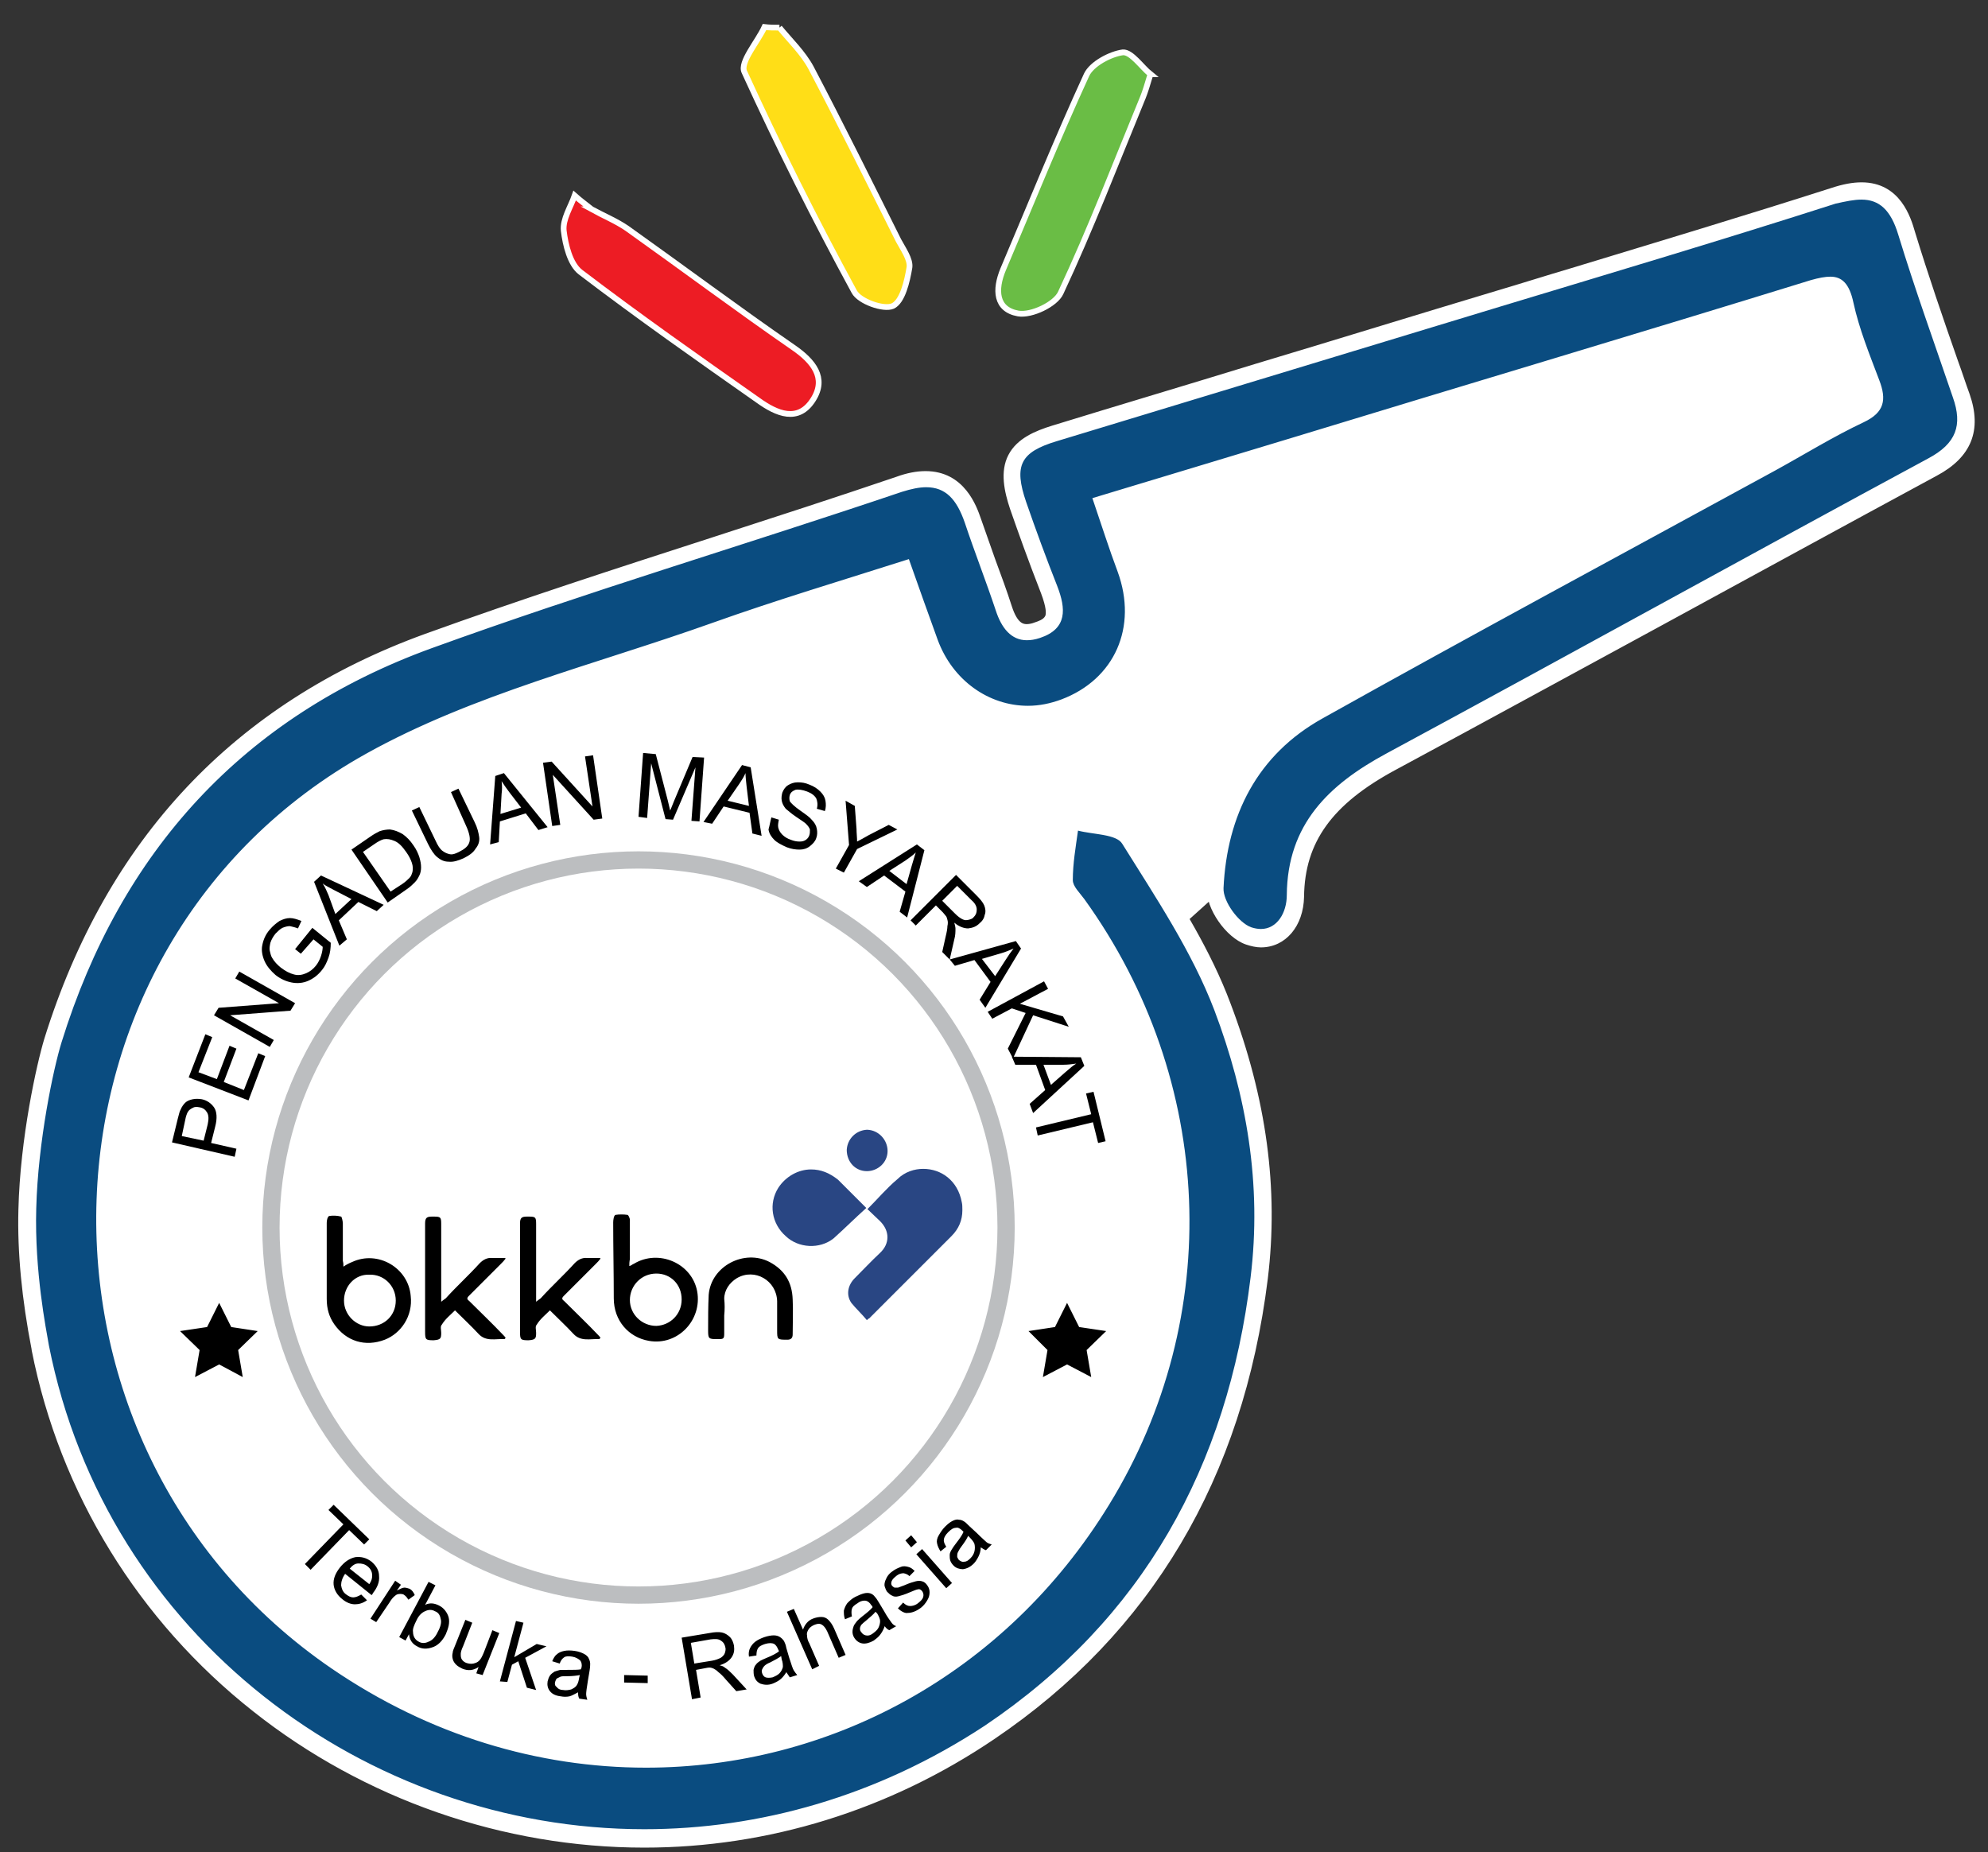 <svg version="1.1" id="Layer_1" xmlns="http://www.w3.org/2000/svg" xmlns:xlink="http://www.w3.org/1999/xlink" x="0" y="0" viewBox="0 0 345.6 322" style="enable-background:new 0 0 345.6 322" xml:space="preserve"><rect x="0" y="0" width="345.6" height="322" fill="#333333" stroke="none"/><style>.st0{fill:#fff}.st6{fill:#294683}.st8{fill:none}</style><path class="st0" d="m322.9 40.8-130.6 38-5.6 3 3.2 22.5-11.1 14-9.4-7.5-8.2-19-104.8 34.8L20.9 169l-10 50.4s29.5 142.6 156 74.4c46.1-24.9 42-60.7 42-60.7s16.3-30.1-6.8-69.1l12-10.8 6.5-13.3 55.7-34.5 58-33.3-11.4-31.3z"/><path d="M112 319.5c-51.1 0-95.2-35.9-104.9-85.4v-.1c-1.7-8.7-2.5-16.7-2.3-24 .3-11.2 2.8-24.1 4.4-29.3 10.7-34.2 32.6-57.6 65.3-69.5 16.5-6 33.5-11.5 49.9-16.8 10.5-3.4 21.3-6.9 31.9-10.5 1.8-.6 3.3-.9 4.6-.9 5.1 0 7.1 4.1 8.1 7.2.8 2.4 1.7 4.8 2.5 7.2 1 2.7 1.9 5.4 2.9 8.1 1.2 3.7 2.8 4.1 4 4.1.5 0 1.2-.1 1.8-.3 1.4-.5 2.3-1.1 2.7-1.9.5-1.1.3-2.7-.6-5.1-2.3-5.9-4-10.4-5.4-14.7-1.3-3.8-1.4-6.2-.4-8.2 1-1.9 3-3.2 6.7-4.3 11.8-3.6 23.5-7.1 35.3-10.7 14-4.2 27.9-8.4 41.8-12.7 4.4-1.3 8.8-2.7 13.2-4 14.8-4.5 30.1-9.1 45.1-13.9 1.9-.6 3.5-.9 4.8-.9 5.1 0 6.9 4.1 7.8 7.1 2.3 7.6 4.9 15.2 7.5 22.6.7 1.9 1.3 3.8 2 5.7 2 5.7.4 9.5-5 12.4-15.9 8.6-32 17.4-47.6 25.9-15.2 8.3-31 17-46.6 25.4-11.4 6.2-16.4 13.1-16.6 23.3-.1 4.3-2.6 7.4-6 7.4-.7 0-1.4-.1-2.2-.4-2.9-1-6-5.4-5.8-8.3.6-13.9 6.9-24.6 18-30.8 18.2-10.2 36.9-20.4 55-30.2 7.9-4.3 15.8-8.6 23.8-12.9 1.7-.9 3.4-1.9 5.1-2.9 3.4-1.9 6.8-3.9 10.4-5.6 2.7-1.3 3.1-2.5 2-5.4l-.5-1.3c-1.5-4-3.1-8.2-4.1-12.4-.7-3.3-1.8-3.3-2.6-3.3-.7 0-1.6.2-2.9.6-22.4 6.9-45.3 13.8-67.4 20.5-7.4 2.2-14.8 4.5-22.2 6.7l-33.9 10.3c.3 1 .7 2 1 2.9 1 2.9 1.9 5.7 2.9 8.4 3.8 10.4-.6 20.3-10.7 24.1-2 .8-4.2 1.2-6.3 1.2-7.6 0-14.3-4.9-17.1-12.5-1.1-3-2.2-6.1-3.4-9.3l-1.2-3.3c-3.2 1-6.3 2-9.5 3-8 2.5-15.6 4.9-23.3 7.6-5.8 2.1-11.8 4-17.6 5.9-14.4 4.6-29.2 9.4-42.3 16.7-27.4 15.2-44.6 43.4-46.1 75.2-1.5 32.7 13.5 63.1 40.2 81.3 16.2 11.1 34.7 16.9 53.7 16.9 32.3 0 61.9-16.8 79.2-45 19.7-32.1 18-72.7-4.2-103.6-.2-.2-.4-.5-.6-.7-.8-1-1.7-2.1-1.7-3.4 0-2.2.3-4.3.6-6.4l.3-2.4.2-1.7 1.7.5c.8.2 1.7.3 2.6.5 2.4.4 4.9.7 6 2.5l2.4 3.9c5.1 8 10.3 16.4 13.7 25.3 6.2 16.4 8.3 31.9 6.4 47.2-4.2 34.3-20 60.8-46.8 79-17.7 12-38.4 18.4-59.7 18.4z" style="fill:#0a4c80"/><path class="st0" d="M323.6 34.7c3.1 0 5.1 1.8 6.4 6.1 2.9 9.5 6.3 18.9 9.5 28.3 1.7 4.8.6 8-4.3 10.6-31.5 17-62.7 34.3-94.2 51.3-10 5.4-17.2 12.3-17.3 24.6 0 3.1-1.7 5.9-4.5 5.9-.5 0-1.1-.1-1.7-.3-2.2-.8-4.9-4.5-4.8-6.8.6-12.7 5.9-23.2 17.2-29.5 26.1-14.6 52.5-28.8 78.7-43.1 5.1-2.8 10.1-5.9 15.4-8.4 3.6-1.7 4-3.9 2.7-7.3-1.7-4.5-3.5-8.9-4.5-13.5-.7-3.3-2-4.5-4-4.5-.9 0-2 .2-3.4.6-29.8 9.2-59.7 18.1-89.5 27.2-11.6 3.5-23.1 7-35.4 10.7 1.6 4.7 2.9 8.8 4.4 12.8 3.5 9.6-.5 18.7-9.8 22.2-1.9.7-3.8 1.1-5.8 1.1-6.8 0-13.1-4.4-15.7-11.5-1.6-4.4-3.2-8.9-5-14-11.6 3.7-23 7.1-34.2 11.1-20.2 7.2-41.6 12.4-60.1 22.7-60.2 33.5-62.9 120.2-6 159.1 17 11.6 35.9 17.2 54.6 17.2 31.6 0 62.3-16 80.5-45.7 20.1-32.7 18.4-73.8-4.3-105.3-.8-1.1-2-2.2-2-3.3 0-2.9.5-5.7.9-8.6 2.7.7 6.7.6 7.7 2.3 5.8 9.3 12.1 18.7 16 28.9 5.6 14.8 8.3 30.3 6.3 46.5-4 32.8-18.7 59.4-46.2 77.9-18.7 12.3-39.2 18-59.2 18-48.3 0-93.5-33.5-103.5-84.1C8 231 6 221 6.3 210.1c.3-11.7 3-24.4 4.4-28.9C21 148 42.3 124.6 75 112.7c27-9.8 54.6-18 81.8-27.2 1.6-.5 3-.8 4.2-.8 3.4 0 5.3 2.1 6.7 6.1 1.7 5.1 3.7 10.2 5.4 15.3 1 3.1 2.7 5.2 5.4 5.2.7 0 1.4-.1 2.3-.4 4.8-1.6 4.5-5.1 3-9-1.9-4.8-3.7-9.7-5.4-14.6-2.2-6.4-1-8.7 5.3-10.6l77.1-23.4c19.5-5.9 39-11.7 58.3-17.9 1.8-.4 3.2-.7 4.5-.7m0-3c-1.5 0-3.2.3-5.3 1-15 4.8-30.3 9.4-45.1 13.9-4.4 1.3-8.8 2.7-13.2 4-14 4.2-27.9 8.5-41.9 12.7-11.7 3.6-23.5 7.1-35.2 10.7-2.9.9-6.1 2.2-7.6 5.1s-.7 6.4.3 9.4c1.5 4.3 3.1 8.8 5.4 14.7.9 2.4.9 3.5.7 3.9-.3.6-1.2.9-1.8 1.1-.5.2-1 .3-1.4.3-.5 0-1.6 0-2.6-3.1-.9-2.8-1.9-5.5-2.9-8.2-.8-2.3-1.7-4.8-2.5-7.1-.7-2-2.8-8.2-9.6-8.2-1.5 0-3.2.3-5.1 1-10.6 3.6-21.4 7.1-31.9 10.5-16.4 5.3-33.4 10.8-50 16.8-33.1 12-55.4 35.7-66.2 70.4-1.3 4.3-4.2 17.2-4.5 29.7-.2 7.4.6 15.6 2.3 24.3v.1c4.9 24.9 18.6 47.1 38.5 62.8 19.3 15.3 43.5 23.7 68 23.7 21.5 0 42.6-6.5 60.9-18.9 27.2-18.4 43.2-45.3 47.5-80 1.9-15.6-.2-31.3-6.5-47.9-3.4-9.1-8.7-17.5-13.8-25.6-.8-1.3-1.6-2.6-2.4-3.8-1.5-2.4-4.4-2.8-7.1-3.2-.9-.1-1.8-.3-2.4-.4l-3.4-.9-.4 3.5-.3 2.4c-.3 2.1-.6 4.3-.6 6.6 0 1.9 1.2 3.3 2 4.4.2.2.4.4.5.7 21.9 30.4 23.5 70.4 4.2 102-17 27.7-46.2 44.2-77.9 44.2-18.7 0-37-5.8-52.9-16.6-26.2-17.9-41-47.9-39.5-80 1.4-31.4 18.4-59 45.3-74 13-7.2 27.7-12 42-16.6 5.8-1.9 11.8-3.8 17.6-5.9 7.6-2.7 15.2-5.1 23.2-7.6 2.7-.8 5.4-1.7 8.1-2.5.2.7.5 1.3.7 1.9 1.2 3.2 2.2 6.3 3.4 9.3 3 8.2 10.3 13.5 18.5 13.5 2.3 0 4.6-.4 6.8-1.3 11-4.1 15.7-14.9 11.6-26-1-2.7-1.9-5.4-2.9-8.3-.2-.5-.3-1-.5-1.5l8.5-2.6c8.1-2.5 16-4.8 23.9-7.2 7.4-2.2 14.8-4.5 22.2-6.7 22.1-6.7 44.9-13.6 67.4-20.5 1.1-.3 1.9-.5 2.5-.5h.3s.4.3.8 2.1c1 4.4 2.6 8.6 4.2 12.7l.5 1.3c.9 2.3.7 2.6-1.2 3.5-3.6 1.7-7.1 3.7-10.5 5.6-1.7 1-3.4 1.9-5.1 2.9l-23.7 12.9c-18.1 9.8-36.8 20-55 30.2-11.6 6.5-18.1 17.6-18.7 32-.2 3.5 3.3 8.6 6.8 9.8.9.3 1.8.5 2.6.5 4.3 0 7.4-3.7 7.5-8.8.1-9.5 4.9-16.1 15.8-22 15.6-8.4 31.3-17 46.6-25.3 15.6-8.5 31.7-17.3 47.6-25.9 6-3.2 7.9-7.9 5.7-14.2-.7-1.9-1.3-3.8-2-5.7-2.6-7.4-5.2-15-7.5-22.5-.7-2.4-2.5-8.6-9.3-8.6z"/><path d="M135.5 4.8c1.9 2.3 4.1 4.4 5.5 7 5.2 9.9 10.2 20 15.2 30 .8 1.5 2.1 3.3 1.9 4.7-.4 2.4-1.2 5.9-2.9 6.7-1.6.7-5.8-.8-6.7-2.5-6.8-12.5-13.2-25.3-19.1-38.2-.8-1.7 2.3-5.2 3.5-7.8.8.1 1.7.1 2.6.1z" style="fill:#ffde17;stroke:#fff;stroke-miterlimit:10"/><path d="M102.9 36.4c2 1.1 4.2 2 6.1 3.3 9.7 6.9 19.2 14 28.9 20.7 3.5 2.4 5.8 5.3 3.5 9-2.6 4.2-6.4 2.5-9.6.2-10.4-7.3-20.8-14.6-30.9-22.3-1.8-1.4-2.6-4.7-2.9-7.2-.2-2 1.2-4.1 1.9-6.1 1 .9 2 1.6 3 2.4z" style="fill:#ed1c24;stroke:#fff;stroke-miterlimit:10"/><path d="M200 12.9c-.6 2-.9 3-1.3 4-4.7 11.4-9.1 22.9-14.3 34-.9 2-5.1 4-7.4 3.6-3.9-.7-4.1-4.1-2.6-7.7 4.8-11.3 9.4-22.7 14.5-33.8.9-1.9 4.1-3.6 6.3-3.9 1.5-.1 3.3 2.6 4.8 3.8z" style="fill:#6abd45;stroke:#fff;stroke-miterlimit:10"/><circle cx="111" cy="213.4" r="63.9" style="fill:none;stroke:#bcbec0;stroke-width:3;stroke-miterlimit:10"/><path d="m185.5 226.5 2.1 4.2 4.7.7-3.4 3.3.8 4.7-4.2-2.2-4.2 2.2.8-4.7-3.3-3.3 4.6-.7 2.1-4.2zm-147.4 0 2.1 4.2 4.6.7-3.4 3.3.8 4.7-4.1-2.2-4.2 2.2.8-4.7-3.4-3.3 4.7-.7 2.1-4.2zm66.1 6.3c-1.5-.1-3.2.5-4.5-.9s-2.7-2.7-4.1-4.1c-.8.8-1.7 1.5-2.3 2.5-.3.3-.1.9-.1 1.4 0 1-.1 1.2-1.3 1.3-1.4 0-1.5-.1-1.5-1.5v-18.8c0-1 .3-1.2 1.2-1.2h.3c1.2 0 1.3.1 1.3 1.3v13.5c.4-.3.5-.4.8-.6 1.9-2.1 4-4 5.9-6.1.6-.6 1.3-1 2.2-.9h2.2l.1.1c-.3.4-.5.6-.9 1l-5.5 5.5c-.4.4-.3.6.1.9 1.9 1.9 4 3.9 5.9 5.9.1.1.3.3.4.5-.1.1-.2.1-.2.2m-16.5 0c-1.5-.1-3.2.5-4.5-.9s-2.7-2.7-4.1-4.1c-.8.8-1.7 1.5-2.3 2.5-.3.3-.1.9-.1 1.4 0 1-.1 1.2-1.3 1.3-1.4 0-1.5-.1-1.5-1.5v-18.8c0-1 .3-1.2 1.2-1.2h.3c1.2 0 1.3.1 1.3 1.3v13.5c.4-.3.5-.4.8-.6 1.9-2.1 4-4 5.9-6.1.6-.6 1.3-1 2.2-.9h2.2l.1.1c-.3.4-.5.6-.9 1l-5.5 5.5c-.4.4-.3.6.1.9 1.9 1.9 4 3.9 5.9 5.9.1.1.3.3.4.5l-.2.2m-28-12.6c.6-.4 1-.6 1.5-.8 4.5-2.1 9.8 1 10.2 5.9.4 3.5-1.7 6.5-4.5 7.6-3.4 1.3-6.7.3-8.8-2.7-.9-1.3-1.3-2.7-1.3-4.4v-13.2c0-.4.1-1 .4-1.2.6-.1 1.4-.1 2.1.1.1 0 .3.8.3 1.2v6.5c.1.4.1.6.1 1m.1 5.9c0 2.5 2.1 4.5 4.4 4.5 2.6 0 4.6-1.9 4.6-4.5s-2.1-4.6-4.6-4.5c-2.5-.1-4.4 2-4.4 4.5m49.6-6c.4-.1.5-.3.8-.4 4.3-2.6 10.1-.1 11 4.8.9 5-3.4 9.5-8.4 8.6-3.5-.6-6.1-3.5-6.1-7.4 0-4.4-.1-8.8-.1-13.2 0-.4.1-1.2.4-1.3.6-.1 1.4-.1 2.1 0 .1 0 .4.5.4.9v6.8c-.1.5-.1.8-.1 1.2m9.1 5.8c0-2.6-1.9-4.5-4.4-4.5-2.6 0-4.6 2.1-4.6 4.6s2.1 4.5 4.6 4.5c2.4-.1 4.4-2 4.4-4.6m7.4 2.8v3.1c0 .9-.1 1-1 1h-.3c-1.4 0-1.5-.1-1.5-1.5 0-2.1 0-4.1.1-6.2.4-5 6.2-8 10.6-5.7 2.6 1.4 3.9 3.5 4 6.5.1 1.9 0 4 0 6.1 0 .6-.3.9-.9.9-1.8 0-1.8 0-1.8-1.7v-5c-.1-3.6-3.9-5.8-7-4-1.3.8-2.2 2.1-2.2 3.6.1.9.1 1.9 0 2.9.1 0 0 0 0 0"/><path id="SVGID_1_" class="st6" d="M141 203.3c-2.2 0-4.4 1.2-5.7 3.2-1.7 2.7-1.2 6.2 1.3 8.4 2.2 2.1 5.9 2.3 8.3.4 1.9-1.7 3.7-3.5 5.7-5.3l-4.9-4.9c-1.5-1.2-3-1.8-4.7-1.8"/><defs><path id="SVGID_00000170251327811454794380000011438727437118288267_" d="M141 203.3c-2.2 0-4.4 1.2-5.7 3.2-1.7 2.7-1.2 6.2 1.3 8.4 2.2 2.1 5.9 2.3 8.3.4 1.9-1.7 3.7-3.5 5.7-5.3l-4.9-4.9c-1.5-1.2-3-1.8-4.7-1.8"/></defs><clipPath id="SVGID_00000166636917012532399780000014990642406188419507_"><use xlink:href="#SVGID_00000170251327811454794380000011438727437118288267_" style="overflow:visible"/></clipPath><path style="clip-path:url(#SVGID_00000166636917012532399780000014990642406188419507_);fill:none" d="M150.8 203.3v13.5"/><path id="SVGID_3_" class="st6" d="M160.5 203.2c-1.5 0-3.2.5-4.5 1.8-1.8 1.5-3.4 3.4-5.2 5.2.8.8 1.5 1.4 2.2 2.1 1.7 1.7 1.7 3.9 0 5.5-1.5 1.4-3 3-4.4 4.4-1.3 1.3-1.5 3-.6 4.3.8 1 1.8 1.9 2.7 3 .1-.1.3-.3.4-.3l14.3-14.3c1.3-1.3 1.9-2.8 1.9-4.5v-.1c0-.4 0-.9-.1-1.3-.7-3.8-3.6-5.8-6.7-5.8"/><path id="SVGID_5_" class="st6" d="M147.2 199.9c0 2.1 1.5 3.7 3.5 3.7 1.9 0 3.6-1.5 3.6-3.5 0-1.9-1.5-3.6-3.5-3.7h-.1c-1.9.1-3.4 1.6-3.5 3.5"/><path id="SVGID_x5F_00000138540457851622835720000003101586458291003786_x5F_" class="st8" d="M111 283.4c-39.5 0-71.5-32-71.5-71.5s32-71.5 71.5-71.5 71.5 32 71.5 71.5-32 71.5-71.5 71.5z"/><path id="SVGID_x5F_00000029015425876579377750000004383327359245468573_x5F_" class="st8" d="M111 138.5c39.5 0 71.5 32 71.5 71.5s-32 71.5-71.5 71.5-71.5-32-71.5-71.5 32-71.5 71.5-71.5z"/><circle class="st8" cx="111" cy="213.4" r="71.2"/><path d="m40.8 201.1-10.9-2.5 1-4.1c.2-.7.3-1.3.5-1.6.2-.5.5-.9.8-1.2s.8-.5 1.3-.6c.5-.1 1-.1 1.6 0 .9.2 1.6.7 2.1 1.4s.6 1.9.2 3.4l-.7 2.8 4.4 1-.3 1.4zm-5.4-2.8.7-2.8c.2-.9.2-1.6-.1-2.1-.3-.5-.7-.8-1.3-.9-.5-.1-.9-.1-1.2.1-.4.2-.7.4-.9.8-.1.2-.3.7-.4 1.3l-.6 2.8 3.8.8zM43.2 191.3l-10.4-4 2.9-7.5 1.2.5-2.4 6.1 3.2 1.2 2.2-5.8 1.2.5-2.2 5.8 3.5 1.4 2.5-6.4 1.2.5-2.9 7.7zM46.9 182l-9.7-5.5.8-1.3 10.5-.8-7.6-4.3.7-1.2 9.7 5.5-.8 1.3-10.5.8 7.6 4.3-.7 1.2zM52.3 165.8l-1-.8 3-3.7 3.2 2.6c0 .9-.1 1.8-.4 2.6-.3.8-.6 1.5-1.1 2.1-.7.9-1.5 1.5-2.4 1.9-.9.4-1.9.5-2.9.3s-1.9-.6-2.8-1.3c-.8-.7-1.5-1.5-1.9-2.4-.4-.9-.6-1.9-.4-2.8.2-1 .6-1.9 1.3-2.7.5-.6 1.1-1.1 1.7-1.5.6-.3 1.2-.5 1.8-.5.6 0 1.2.2 2 .5l-.6 1.3c-.5-.2-1-.3-1.4-.4-.4 0-.8.1-1.3.3-.4.2-.8.6-1.2 1-.4.5-.7 1-.9 1.6-.1.5-.2 1-.1 1.4.1.4.2.9.4 1.2.4.7.9 1.2 1.5 1.7.8.6 1.5 1 2.3 1.2.7.2 1.4.1 2.1-.2.7-.3 1.2-.7 1.7-1.3.4-.5.7-1.1.9-1.7.2-.6.3-1.2.3-1.6l-1.6-1.3-2.2 2.5zM59 164.4l-4.4-11.1 1.2-1.1 10.9 5.1-1.2 1.1-3.2-1.6-3.4 3.2 1.4 3.3-1.3 1.1zm-.7-5.5 2.8-2.6-2.9-1.5c-.9-.5-1.6-.8-2.1-1.2.4.6.7 1.3 1 2l1.2 3.3zM67.4 156.9l-6.3-9.2 3.2-2.2c.7-.5 1.3-.8 1.7-1 .6-.2 1.2-.3 1.8-.3.8.1 1.5.4 2.2.8.7.5 1.3 1.1 1.9 2 .5.7.8 1.4 1 2 .2.7.3 1.2.3 1.8 0 .5-.1 1-.3 1.4-.2.4-.4.8-.8 1.2-.4.4-.8.8-1.4 1.2l-3.3 2.3zm.5-1.9 2-1.3c.6-.4 1-.8 1.3-1.1.3-.3.4-.7.5-1 .1-.5.1-1-.1-1.6s-.5-1.2-1-1.9c-.7-1-1.3-1.6-2-1.9-.7-.3-1.3-.4-1.9-.3-.4.1-1 .4-1.7.9l-1.9 1.3 4.8 6.9zM78.4 137.7l1.3-.6 2.8 5.8c.5 1 .7 1.9.8 2.6s-.1 1.4-.6 2c-.4.7-1.1 1.2-2.1 1.7-.9.4-1.8.7-2.6.6-.8 0-1.4-.3-2-.8s-1.1-1.3-1.6-2.3l-2.8-5.8 1.3-.6 2.8 5.8c.4.9.8 1.5 1.2 1.8.4.3.8.5 1.3.6s1-.1 1.6-.4c1-.5 1.6-1 1.8-1.7.2-.6 0-1.6-.6-2.9l-2.6-5.8zM85.2 146.8l.9-11.9 1.5-.5 7.6 9.4-1.6.5-2.2-2.9-4.5 1.4-.2 3.6-1.5.4zm1.8-5.3 3.6-1.1-2-2.6c-.6-.8-1.1-1.5-1.4-2 .1.7.1 1.5 0 2.2l-.2 3.5zM96 143.6l-1.6-11 1.5-.2 7.1 7.8-1.3-8.7 1.4-.2 1.6 11-1.5.2-7.1-7.8 1.3 8.7-1.4.2zM111 142l.8-11.1 2.2.2 2.1 8.1c.2.8.3 1.3.4 1.7.2-.4.4-1 .7-1.7l3.2-7.6 2 .1-.8 11.1-1.4-.1.7-9.3-3.9 9.1-1.3-.1-2.5-9.7-.7 9.5-1.5-.2zM122.3 142.9l6.7-9.9 1.5.4 1.9 11.9-1.6-.4-.5-3.6-4.5-1.1-2 3-1.5-.3zm4.2-3.7 3.7.9-.4-3.3c-.1-1-.2-1.8-.2-2.4-.3.7-.7 1.3-1.1 1.9l-2 2.9zM134.1 142.1l1.3.4c-.1.5-.2 1-.1 1.4s.3.8.7 1.2c.4.4.9.7 1.5.9.5.2 1 .3 1.5.3s.8-.1 1.1-.3c.3-.2.5-.5.6-.8.1-.3.1-.6.1-1-.1-.3-.3-.6-.7-1-.2-.2-.8-.6-1.7-1.2s-1.4-1.1-1.8-1.4c-.4-.5-.6-.9-.7-1.4-.1-.5 0-1 .1-1.4.2-.5.5-1 1-1.3.5-.3 1-.5 1.7-.5s1.3.1 2 .4c.8.3 1.4.7 1.9 1.2s.8 1 .9 1.6.1 1.2-.1 1.8l-1.4-.4c.2-.7.1-1.3-.1-1.8-.3-.5-.8-.9-1.6-1.2-.8-.3-1.5-.4-2-.3-.5.2-.8.4-1 .9-.1.4-.1.7 0 1.1.2.3.8.9 1.8 1.6 1 .7 1.7 1.2 2 1.6.5.5.8 1 .9 1.6.1.5.1 1.1-.1 1.6-.2.6-.6 1-1.1 1.4-.5.4-1.1.6-1.8.6s-1.4-.1-2.2-.4c-.9-.4-1.7-.8-2.2-1.3-.5-.5-.9-1.1-1-1.8.2-.7.3-1.4.5-2.1zM145.3 151l2.3-4.1-.6-7.7 1.6.9.3 4c0 .7.1 1.5.1 2.2.6-.3 1.3-.7 2-1.1l3.5-1.8 1.5.8-7 3.4-2.3 4.1-1.4-.7zM149.3 153.2l10.1-6.4 1.3 1-3 11.7-1.3-1 1-3.5-3.7-2.8-3 2-1.4-1zm5.3-1.8 3 2.3.9-3.2c.3-1 .5-1.7.7-2.3-.5.5-1.1.9-1.8 1.4l-2.8 1.8zM158.3 160l7.9-7.9 3.5 3.5c.7.7 1.2 1.3 1.4 1.8.2.5.3 1.1.1 1.6-.1.6-.4 1.1-.9 1.5-.6.6-1.2.8-2 .9-.7 0-1.6-.3-2.4-1 .1.4.2.8.2 1 0 .6 0 1.2-.2 1.9l-.8 3.5-1.3-1.3.6-2.7c.2-.8.3-1.4.3-1.8.1-.4.1-.8 0-1.1-.1-.3-.1-.5-.3-.7-.1-.1-.3-.4-.5-.6l-1.2-1.2-3.5 3.5-.9-.9zm5.5-3.4 2.2 2.2c.5.5.9.8 1.3 1 .4.2.7.2 1.1.1.4-.1.7-.2.9-.5.4-.4.5-.8.5-1.3s-.3-1.1-.9-1.6l-2.5-2.5-2.6 2.6zM165.1 166.8l11.5-3.2.9 1.3-6.2 10.3-1-1.4 1.9-3.1-2.8-3.8-3.4 1-.9-1.1zm5.6-.1 2.3 3 1.8-2.8c.5-.8 1-1.5 1.4-2-.7.3-1.4.6-2.1.8l-3.4 1zM171.7 175.9l9.8-5.3.7 1.3-4.9 2.6 7.5 2.2 1 1.8-6.2-2-3.5 7.5-.9-1.7 3.1-6.2-2.4-.8-3.4 1.8-.8-1.2z"/><path d="m175.9 183.7 12 .1.6 1.5-8.9 8.2-.6-1.6 2.7-2.4-1.6-4.4h-3.6l-.6-1.4zm5.5 1.4 1.3 3.5 2.5-2.2c.8-.7 1.4-1.2 1.9-1.5-.7.1-1.5.2-2.2.2h-3.5zM180.1 196l9.6-2.3-.9-3.6 1.3-.3 2.1 8.6-1.3.3-.9-3.6-9.6 2.3-.3-1.4z"/><circle class="st8" cx="111" cy="213.4" r="69.4"/><path d="m53 271.9 6.7-6.9-2.6-2.5.9-.9 6.2 6-.9.9-2.6-2.5-6.7 6.9-1-1zM62.8 277.2l1 1c-.7.5-1.4.7-2.1.7-.7 0-1.5-.3-2.2-.9-.9-.7-1.4-1.6-1.5-2.5-.1-1 .3-2 1.1-3s1.7-1.6 2.7-1.8c1-.1 1.9.1 2.8.8.8.7 1.3 1.5 1.3 2.5.1 1-.3 2-1.1 3 0 .1-.1.2-.2.3l-4.6-3.7c-.5.7-.7 1.4-.7 2 .1.6.3 1.2.9 1.6.4.3.8.5 1.2.5s.9-.2 1.4-.5zm-2-4.5 3.4 2.7c.4-.6.5-1 .5-1.5 0-.7-.3-1.2-.8-1.6-.5-.4-1-.5-1.6-.5s-1.1.4-1.5.9zM64.4 281.4l4.3-6.6 1 .7-.7 1c.6-.3 1-.5 1.3-.5s.6.1.9.2c.4.2.7.6.9 1.1l-1.1.8c-.2-.3-.4-.6-.7-.8-.2-.2-.5-.2-.8-.2-.3 0-.6.1-.8.3-.4.3-.7.7-1 1.2l-2.3 3.4-1-.6zM70.5 285.2l-1.1-.6 5.1-9.6 1.2.6-1.8 3.4c.8-.4 1.6-.3 2.4.1.4.2.8.5 1.1.9.3.4.5.8.6 1.2.1.4.1.9 0 1.4-.1.5-.3 1-.5 1.5-.6 1.2-1.4 2-2.4 2.3-.9.3-1.8.3-2.6-.2-.8-.4-1.3-1.1-1.4-2.1l-.6 1.1zm1.9-3.5c-.4.8-.7 1.5-.6 2 0 .8.4 1.4 1 1.7.5.3 1.1.3 1.7 0 .6-.2 1.2-.8 1.6-1.7.5-.9.7-1.7.5-2.3-.1-.6-.4-1.1-1-1.3-.5-.3-1.1-.3-1.7 0-.5.2-1.1.7-1.5 1.6zM82.8 290.9l.4-1.1c-.9.6-1.8.7-2.8.3-.4-.2-.8-.4-1.1-.7-.3-.3-.5-.6-.6-1s-.1-.7 0-1.1c0-.3.2-.7.4-1.2l1.8-4.5 1.2.5-1.6 4.1c-.3.6-.4 1.1-.4 1.3 0 .4 0 .7.2 1 .2.3.5.5.8.6s.8.2 1.2.1c.4-.1.7-.2 1-.5.3-.3.5-.7.8-1.4l1.5-3.9 1.2.5-2.9 7.3-1.1-.3zM86.9 292.3l2.8-10.5 1.3.3-1.6 6 3.9-2.3 1.7.4-3.7 2 1.9 5.6-1.6-.4-1.5-4.6-1.1.6-.8 3-1.3-.1zM100.5 294.2c-.6.3-1.1.6-1.5.7-.5.1-1 .1-1.5 0-.9-.1-1.5-.4-1.9-.9-.4-.5-.5-1.1-.4-1.7.1-.4.2-.7.4-1 .2-.3.5-.5.8-.7.3-.1.6-.2 1-.3h1.2c1.1 0 1.9 0 2.4-.1 0-.2.1-.3.1-.3.1-.5 0-.9-.2-1.2-.3-.3-.8-.6-1.4-.7-.6-.1-1.1-.1-1.4.1-.3.2-.6.5-.8 1.1l-1.3-.4c.2-.5.5-1 .8-1.2.3-.3.8-.5 1.3-.6s1.1-.1 1.8 0 1.2.3 1.6.5c.4.2.7.5.8.7s.3.6.3 1c0 .2 0 .6-.1 1.2l-.3 1.8c-.2 1.2-.3 2-.3 2.3 0 .3.1.7.2 1l-1.4-.2c-.2-.4-.2-.7-.2-1.1zm.3-3c-.5.1-1.3.2-2.2.2-.6 0-1 0-1.2.1l-.6.3c-.2.2-.2.4-.3.6-.1.4 0 .7.3.9.2.3.6.5 1.1.5.5.1 1 0 1.4-.1.4-.2.8-.4 1-.8.2-.3.3-.7.4-1.3l.1-.4zM108.5 292.5v-1.3l4.1.1v1.3l-4.1-.1zM120.3 295.4l-1.8-10.7 4.8-.8c1-.2 1.7-.2 2.2-.1.5.1 1 .4 1.4.8s.6 1 .7 1.5c.1.8 0 1.4-.4 2s-1.1 1.1-2.1 1.4c.4.1.7.2.9.4.5.3.9.7 1.4 1.2l2.4 2.6-1.8.3-1.8-2c-.5-.6-.9-1-1.3-1.3-.3-.3-.6-.5-.8-.6s-.5-.2-.7-.2c-.2 0-.4 0-.8.1l-1.6.3.8 4.8-1.5.3zm.4-6.2 3.1-.5c.6-.1 1.1-.3 1.5-.5.3-.2.6-.5.7-.8.1-.3.2-.7.1-1-.1-.5-.3-.9-.8-1.2-.4-.3-1-.3-1.8-.2l-3.4.6.6 3.6zM136.7 290.7c-.3.5-.7 1-1.1 1.3s-.8.5-1.3.7c-.8.3-1.5.2-2.1 0-.6-.3-.9-.7-1.1-1.3-.1-.4-.1-.7-.1-1.1.1-.4.2-.7.4-.9.2-.3.5-.5.8-.7.2-.1.6-.3 1.1-.5 1-.4 1.7-.8 2.1-1.1 0-.2-.1-.3-.1-.3-.2-.5-.4-.8-.7-1-.4-.2-.9-.2-1.6 0-.6.2-1 .4-1.2.7-.2.3-.3.7-.3 1.3l-1.3.2c-.1-.6 0-1.1.2-1.5.2-.4.5-.8.9-1.1.4-.3 1-.6 1.6-.8.6-.2 1.2-.3 1.6-.3.4 0 .8.1 1.1.3.3.2.5.4.7.7.1.2.3.6.4 1.2l.5 1.7c.4 1.2.6 1.9.8 2.2.2.3.4.6.6.8l-1.3.4-.6-.9zm-.9-2.8c-.4.3-1.1.7-1.9 1.1-.5.2-.8.4-1 .6-.2.2-.3.4-.4.6-.1.2-.1.4 0 .7.1.3.3.6.6.7s.7.1 1.2 0c.5-.2.9-.4 1.2-.7.3-.3.5-.7.6-1.1 0-.3 0-.8-.2-1.3l-.1-.6zM141.2 290.2l-4.4-10 1.2-.5 1.6 3.6c.3-.9.9-1.6 1.7-1.9.5-.2 1-.3 1.5-.3s.9.2 1.2.5.7.8 1 1.5l2 4.6-1.2.5-2-4.6c-.3-.6-.6-1-1-1.2-.4-.2-.8-.1-1.3.1-.4.2-.7.4-.9.7s-.4.7-.3 1.1c0 .4.1.9.4 1.4l1.7 3.9-1.2.6zM153.8 282.7c-.2.6-.5 1.1-.8 1.5s-.7.7-1.1 1c-.7.4-1.4.6-2 .5s-1.1-.5-1.4-1c-.2-.3-.3-.7-.3-1 0-.4.1-.7.2-1 .1-.3.4-.6.6-.9.2-.2.5-.5.9-.8.9-.7 1.5-1.2 1.8-1.6-.1-.2-.1-.3-.2-.3-.3-.5-.6-.7-.9-.8-.4-.1-1 0-1.5.4-.5.3-.9.6-1 1-.1.3-.1.8 0 1.3l-1.2.5c-.2-.5-.2-1-.2-1.5.1-.4.3-.9.6-1.3.4-.4.8-.8 1.4-1.1.6-.3 1.1-.5 1.5-.6.4-.1.8-.1 1.1 0 .3.1.6.3.8.6.2.2.4.5.7 1l.9 1.5c.6 1.1 1.1 1.7 1.3 2 .2.3.5.5.8.6l-1.2.7c-.3-.1-.6-.4-.8-.7zm-1.6-2.5c-.3.4-.9.9-1.6 1.5-.4.3-.7.6-.9.8-.1.2-.2.4-.2.6s0 .4.2.6c.2.3.4.5.8.6.4.1.8 0 1.2-.3.4-.3.8-.6 1-1 .2-.4.3-.8.3-1.2 0-.3-.2-.8-.5-1.3l-.3-.3zM156.1 279.6l.9-1c.4.4.8.6 1.2.6.4 0 .9-.1 1.4-.5.5-.4.8-.7.9-1.1s0-.7-.2-1c-.2-.2-.4-.4-.7-.3-.2 0-.7.2-1.4.5-.9.4-1.6.6-2 .7-.4.1-.8.1-1.1-.1-.3-.1-.6-.4-.9-.7-.2-.3-.3-.6-.4-.9s0-.7.1-1c.1-.2.2-.5.4-.8s.5-.6.8-.8c.5-.4 1-.6 1.5-.8s.9-.1 1.3 0 .7.3 1.1.7l-.9.9c-.3-.3-.6-.4-1-.5-.4 0-.8.1-1.2.4-.5.4-.8.7-.9 1-.1.3-.1.6.1.8.1.1.2.2.4.3h.6c.1 0 .5-.2 1.1-.4.9-.4 1.6-.6 2-.7.4-.1.8-.1 1.1 0 .4.1.7.4.9.7.3.4.4.8.4 1.2 0 .5-.1.9-.4 1.4-.3.5-.6.9-1.1 1.3-.8.6-1.6.9-2.3.9-.4.1-1.1-.2-1.7-.8zM158.4 269l-1-1.2 1-.9 1 1.2-1 .9zm6.1 7.1-5.2-5.9 1-.9 5.2 5.9-1 .9zM170.5 269c0 .6-.2 1.2-.4 1.6-.2.4-.5.9-.8 1.2-.6.6-1.2.9-1.9 1-.6 0-1.2-.2-1.6-.6-.3-.3-.5-.6-.6-.9s-.1-.7-.1-1 .2-.7.4-1c.1-.2.4-.6.7-1 .7-.9 1.1-1.5 1.3-2l-.2-.2c-.4-.4-.8-.6-1.1-.5-.5 0-.9.3-1.4.8-.4.4-.7.9-.7 1.2-.1.4.1.8.4 1.3l-1 .8c-.3-.5-.5-.9-.6-1.4-.1-.4 0-.9.3-1.4s.6-1 1.1-1.5c.5-.5.9-.8 1.3-1 .4-.2.8-.3 1.1-.2.3 0 .6.1.9.3.2.1.5.4.9.8l1.3 1.2c.9.9 1.5 1.4 1.7 1.6s.6.3.9.4l-1 1c-.3-.1-.6-.3-.9-.5zm-2.2-2c-.2.5-.6 1.1-1.2 1.9-.3.4-.5.8-.6 1-.1.2-.1.5-.1.7 0 .2.2.4.3.6.3.2.6.4.9.3.4 0 .7-.2 1.1-.6.4-.4.6-.8.7-1.2.1-.4.1-.9 0-1.3-.1-.3-.4-.7-.8-1.1l-.3-.3z"/></svg>